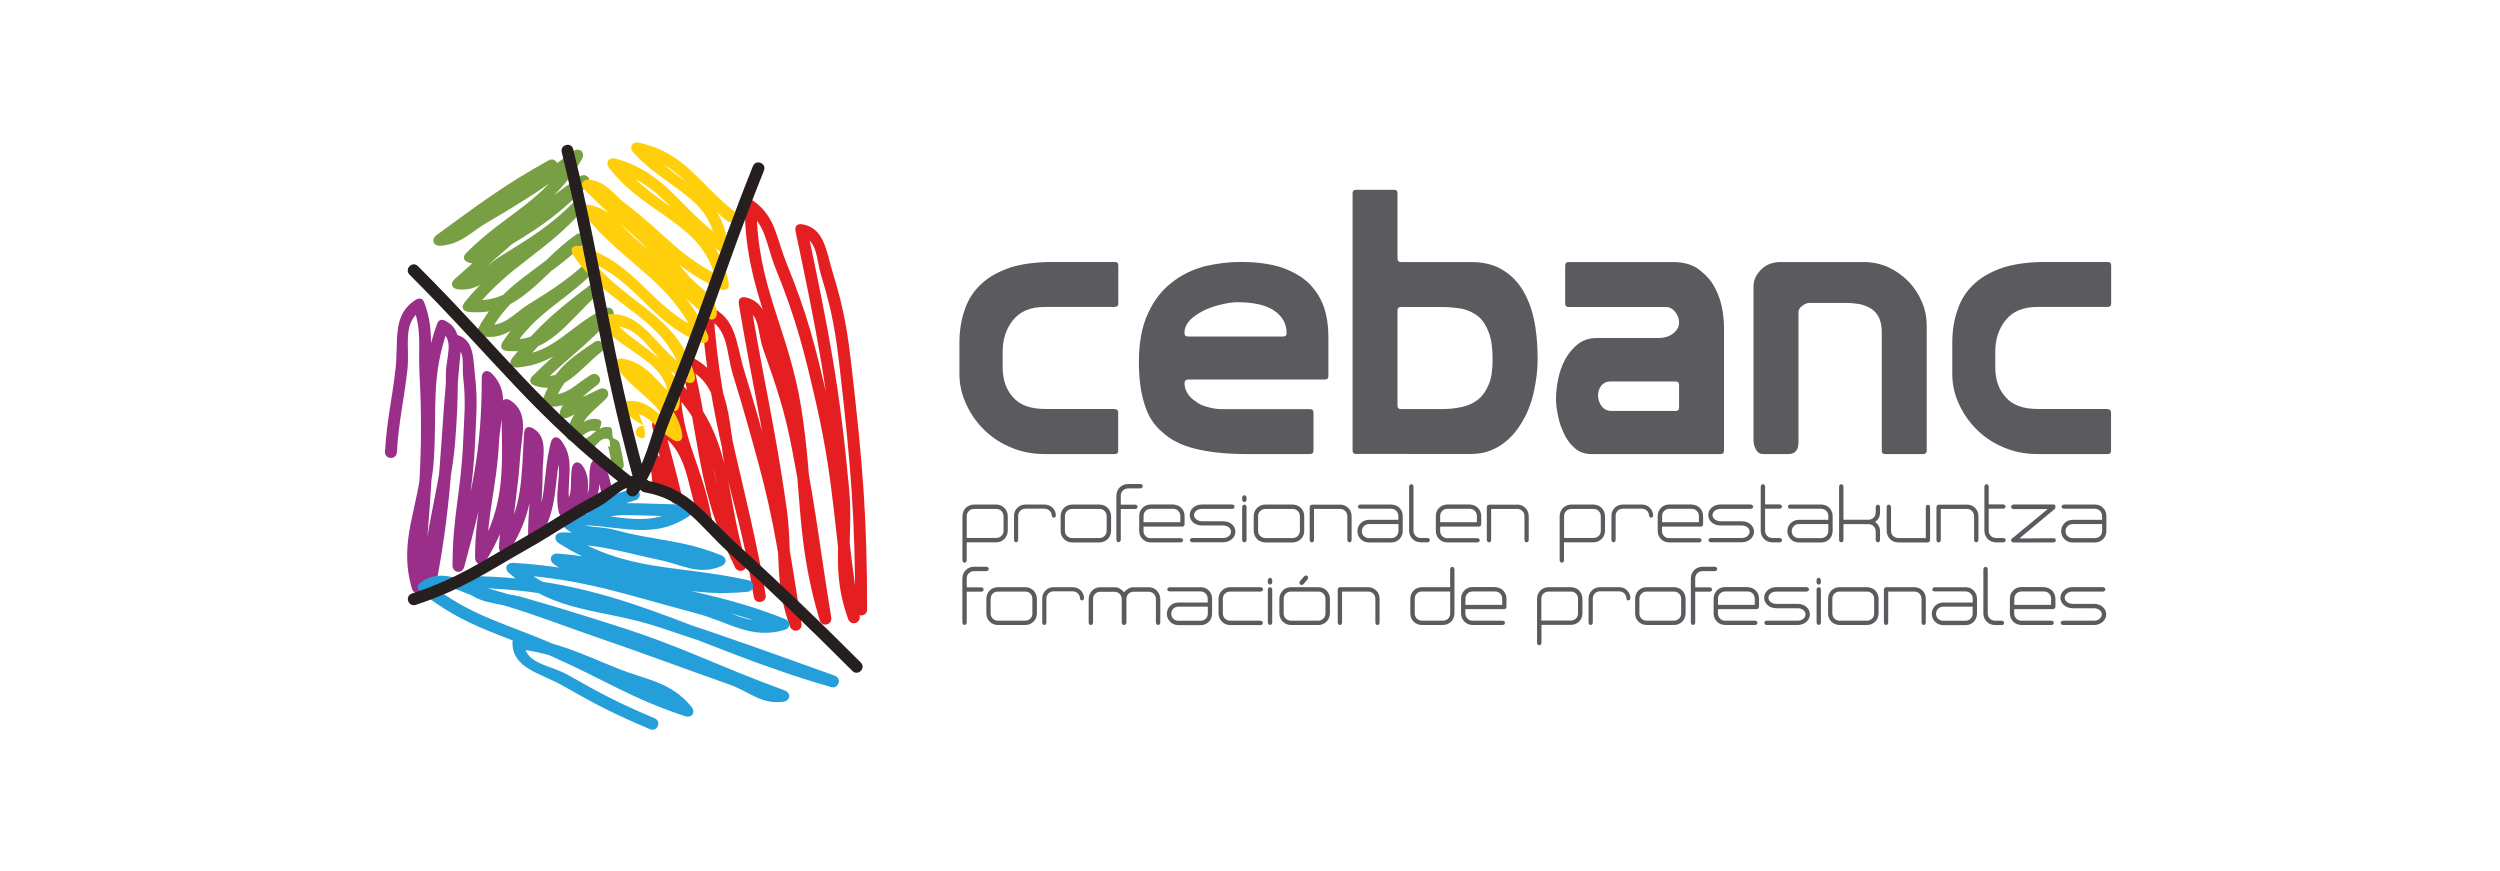 <?xml version="1.0" encoding="UTF-8" standalone="no"?>
<svg
   xmlns:dc="http://purl.org/dc/elements/1.1/"
   xmlns:cc="http://creativecommons.org/ns#"
   xmlns:rdf="http://www.w3.org/1999/02/22-rdf-syntax-ns#"
   xmlns:svg="http://www.w3.org/2000/svg"
   xmlns="http://www.w3.org/2000/svg"
   xmlns:sodipodi="http://sodipodi.sourceforge.net/DTD/sodipodi-0.dtd"
   xmlns:inkscape="http://www.inkscape.org/namespaces/inkscape"
   version="1.1"
   id="Capa_1"
   x="0px"
   y="0px"
   viewBox="0 0 415.67 144.77"
   style="enable-background:new 0 0 415.67 144.77;"
   xml:space="preserve"
   sodipodi:docname="CEBANC.svg"
   inkscape:version="1.0.2 (e86c8708, 2021-01-15)"><defs
   id="defs88"><filter
     style="color-interpolation-filters:sRGB;"
     inkscape:label="Greyscale"
     id="filter122"><feColorMatrix
       values="0.821 0.274 0.091 -0.152 0 0.821 0.274 0.091 -0.152 0 0.821 0.274 0.091 -0.152 0 0 0 0 1 0 "
       id="feColorMatrix120" /></filter></defs><sodipodi:namedview
   pagecolor="#ffffff"
   bordercolor="#666666"
   borderopacity="1"
   objecttolerance="10"
   gridtolerance="10"
   guidetolerance="10"
   inkscape:pageopacity="0"
   inkscape:pageshadow="2"
   inkscape:window-width="1280"
   inkscape:window-height="648"
   id="namedview86"
   showgrid="false"
   inkscape:zoom="2.6367069"
   inkscape:cx="207.83501"
   inkscape:cy="72.385002"
   inkscape:window-x="0"
   inkscape:window-y="25"
   inkscape:window-maximized="0"
   inkscape:current-layer="Capa_1" />
<style
   type="text/css"
   id="style55">
	.st0{fill:#E51F21;}
	.st1{fill:#799F44;}
	.st2{fill:#992F88;}
	.st3{fill:#249FDA;}
	.st4{fill:#FFCF0C;}
	.st5{fill:#261F20;}
	.st6{fill:#5B5A5F;}
</style>
<g
   id="g83"
   style="filter:url(#filter122)">
	<path
   class="st0"
   d="M108.45,80.24c-0.07-1.75-0.5-2.67-0.24-4.41c0.31-1.85,2.85,1.58,3.62,3.2c0.57,1.2,1.01,2.03,1.51,3.29   c0.5,1.22-1.6,1.87-1.89,0.59c-1.05-4.66-1.93-7.26-2.98-11.92c-0.24-1.07,0.48-1.61,1.45-1.09c6.18,3.35,5.75,9.45,8.39,16.15   c0.48,1.22-1.69,1.82-1.91,0.53c-1.5-9-5.22-13.51-5.22-22.5c0-1.13,0.9-1.5,1.69-0.7c9.01,9,7.52,17.98,11.17,30.2   c0.38,1.26-1.24,1.9-1.83,0.72c-6.31-12.61-5.71-20.6-9.01-33.96c-0.26-1.04,0.38-1.58,1.36-1.15c7.62,3.36,6.19,11.52,8.25,19.53   c2,7.79,3.18,12.15,4.49,20.19c0.21,1.31-1.75,1.63-1.97,0.33c-3.1-18.72-7.39-28.55-8.69-47.26c-0.07-0.95,0.47-1.34,1.35-0.99   c4.53,1.8,4.4,6.28,5.8,10.81c1.74,5.66,2.67,8.95,4.23,14.68c2.8,10.4,3.49,16.38,5.24,27.16c0.21,1.29-1.46,1.73-1.92,0.5   c-2.63-7.15-1.47-11.91-2.53-19.56c-1.92-13.46-3.72-20.53-5.96-33.99c-0.14-0.9,0.32-1.34,1.21-1.13   c3.51,0.83,3.51,4.53,4.68,7.84c2.37,6.69,3.69,10.57,5,17.52c2.05,10.81,2.67,16.84,4.47,27.83c0.21,1.29-1.56,1.7-1.93,0.45   c-3.98-13.34-2.87-21.37-4.99-34.89c-2.12-13.34-7.46-20.39-7.46-33.92c0-1.06,0.73-1.43,1.58-0.8c3.52,2.61,3.67,6.01,5.3,10.11   c3.57,8.74,4.88,13.99,6.99,23.24c3.11,13.68,2.93,21.57,5.23,35.56c0.21,1.29-1.46,1.73-1.92,0.5c-2.88-7.97-1.03-13-1.79-21.34   c-1.55-17.02-3.41-26.37-6.94-43.08c-0.18-0.89,0.25-1.34,1.15-1.18c3.61,0.63,3.95,4.41,4.99,7.89c1.95,6.34,2.51,9.97,3.26,16.56   c1.75,15.43,2.49,24.14,2.49,39.58c0,1.33-1.98,1.33-1.98,0c0-15.35-0.74-24.01-2.48-39.35c-0.73-6.45-1.29-10.01-3.19-16.22   c-0.82-2.73-0.6-6.02-3.44-6.51c-0.9-0.16,0.95-2.08,1.14-1.18c3.54,16.8,5.41,26.2,6.97,43.31c0.73,8.16-1.14,13.06,1.68,20.85   c0.45,1.24-1.7,1.79-1.92,0.5c-2.29-13.94-2.1-21.81-5.2-35.44c-2.09-9.12-3.39-14.31-6.9-22.93c-1.47-3.72-1.45-6.9-4.63-9.26   c-0.86-0.64,1.58-1.86,1.58-0.8c0,13.41,5.34,20.38,7.44,33.61c2.1,13.42,0.98,21.39,4.94,34.63c0.38,1.26-1.72,1.75-1.93,0.44   c-1.8-10.97-2.42-16.99-4.46-27.78c-1.29-6.83-2.59-10.64-4.92-17.22c-0.94-2.66-0.45-5.91-3.26-6.57   c-0.89-0.21,1.06-2.03,1.2-1.13c2.24,13.48,4.04,20.56,5.96,34.04c1.05,7.49-0.14,12.16,2.43,19.16c0.46,1.23-1.7,1.8-1.91,0.5   c-1.73-10.7-2.4-16.64-5.19-26.96c-1.56-5.71-2.48-8.98-4.21-14.62c-1.21-3.91-0.71-7.99-4.63-9.55c-0.88-0.34,1.29-1.93,1.36-0.99   c1.29,18.64,5.57,28.44,8.68,47.07c0.22,1.31-1.75,1.63-1.97,0.33c-1.29-7.97-2.47-12.3-4.45-20.02c-1.9-7.38-0.1-15.11-7.13-18.21   c-0.98-0.43,1.1-2.19,1.36-1.14c3.27,13.2,2.63,21.1,8.86,33.56c0.59,1.18-1.46,1.98-1.84,0.72c-3.55-11.85-1.93-20.63-10.68-29.37   c-0.8-0.79,1.7-1.82,1.7-0.7c0,8.88,3.72,13.3,5.19,22.18c0.22,1.29-1.42,1.75-1.9,0.53c-2.45-6.21-1.76-12.02-7.49-15.13   c-0.97-0.52,1.19-2.16,1.44-1.09c1.06,4.66,1.93,7.26,2.99,11.92c0.29,1.28-1.4,1.81-1.89,0.58c-0.49-1.21-0.92-2.01-1.47-3.16   c-0.6-1.26,0.39-5.19,0.14-3.75c-0.24,1.6,0.2,2.42,0.26,4.03C110.48,81.48,108.5,81.56,108.45,80.24"
   id="path57" />
	<path
   class="st1"
   d="M92.19,28.36c-7.51,4.17-11.45,7.25-18.41,12.28c-1,0.71-1.89-1.7-0.66-1.8c3.19-0.26,4.52-2.26,7.3-3.83   c6.02-3.51,9.36-5.75,14.89-9.85c1.02-0.76,2.08,0.19,1.45,1.29C91.91,34.8,85.76,36.61,78.97,43.4c-0.7,0.69-1.38-1.93-0.43-1.66   c2.26,0.64,3.38-1.59,5.4-2.77c5.25-3.15,8.02-5.21,12.37-9.54c0.92-0.93,2.35,0.76,1.26,1.51c-8.67,6.03-12.83,9.98-20.62,16.9   c-0.83,0.73-1.66-1.85-0.56-1.73c2.9,0.3,4.2-1.86,6.64-3.38c5.1-3.2,8.26-4.99,12.61-9.34c0.93-0.93,2.31,0.36,1.45,1.35   c-6.44,7.37-12.11,9.13-18.27,16.73c-0.65,0.79-1.69-1.72-0.67-1.61c8.06,0.8,10.95-6.21,17.63-10.85c1.08-0.75,2.19,0.6,1.26,1.52   C91.06,46.52,85.36,48,81.34,55.4c-0.41,0.76-1.55-1.6-0.7-1.45c3.2,0.56,4.77-1.87,7.47-3.5c3.79-2.34,5.96-3.75,9.33-6.73   c0.98-0.87,2.29,0.51,1.35,1.45c-5.23,5.24-9.39,6.53-13.53,12.74c-0.55,0.82-1.72-1.62-0.74-1.54c6.42,0.58,8.95-4.8,13.79-9.12   c0.99-0.88,2.32,0.74,1.25,1.54c-5.43,4.08-8.42,6.57-12.83,11.95c-0.71,0.87-1.97-1.52-0.85-1.61c6.46-0.55,8.59-4.82,14.63-7.83   c1.14-0.57,2.03,0.6,1.19,1.55c-4.2,4.7-7.25,6.58-11.72,11.05c-0.68,0.69-1.3-1.93-0.4-1.64c4.02,1.32,5.9-2.7,9.2-5.35   c1.03-0.82,2.27,0.87,1.17,1.6c-3.76,2.51-6.25,4.2-7.77,8.43c-0.29,0.8-1.71-1.38-0.87-1.33c2.97,0.21,4.35-1.73,6.92-3.27   c1.13-0.68,2.16,0.85,1.1,1.64c-2.04,1.54-3.29,2.55-4.31,4.89c-0.46,1.07-2.39-0.78-1.34-1.29l5.94-2.87   c1.16-0.55,2.04,0.68,1.14,1.6c-2.1,2.09-4.01,3.13-4.57,6.09c-0.19,0.98-2.25-0.78-1.31-1.12c1.72-0.61,2.62-1.89,4.46-1.59   c1.73,0.27-0.58,2.62-0.71,4.35c-0.08,1.02-2.35-0.46-1.46-0.94c1.53-0.83,2.4-2.4,4.19-2.08c0.82,0.16,0.07,1.82,0.89,1.98   c0.36,0.08,0.67,0.36,0.77,0.72c0.34,1.3,0.45,2.03,0.68,3.39c0.22,1.3-1.74,1.63-1.96,0.34c-0.21-1.29-0.32-1.99-0.64-3.22   c-0.09-0.36,1.13,0.79,0.76,0.71c-0.82-0.16-0.04-1.81-0.87-1.98c-1.31-0.23-1.75,1.28-2.87,1.88c-0.9,0.49-1.54,0.06-1.46-0.95   c0.1-1.28,3.66-2.04,2.37-2.24c-1.46-0.25-2.1,1.01-3.47,1.5c-0.94,0.33-1.5-0.13-1.31-1.12c0.66-3.42,2.71-4.71,5.13-7.13   c0.9-0.91,2.29,1.03,1.13,1.6l-5.95,2.87c-1.04,0.5-1.8-0.23-1.34-1.29c1.18-2.71,2.58-3.91,4.94-5.69   c1.05-0.79,2.24,0.97,1.1,1.65c-2.95,1.77-4.65,3.79-8.07,3.56c-0.84-0.06-1.15-0.54-0.87-1.32c1.68-4.7,4.37-6.64,8.53-9.42   c1.1-0.72,2.21,0.78,1.18,1.6c-3.86,3.09-6.37,7.22-11.06,5.68c-0.92-0.31-1.08-0.97-0.4-1.65c4.45-4.46,7.47-6.32,11.64-10.99   c0.85-0.95,2.32,0.98,1.18,1.56c-6.3,3.15-8.59,7.47-15.34,8.04c-1.12,0.08-1.56-0.75-0.85-1.62c4.52-5.53,7.59-8.1,13.17-12.28   c1.06-0.79,2.24,0.66,1.25,1.53c-5.29,4.72-8.27,10.25-15.29,9.62c-0.98-0.09-1.28-0.72-0.73-1.54c4.23-6.35,8.44-7.71,13.78-13.05   c0.93-0.92,2.35,0.57,1.36,1.45c-3.46,3.08-5.7,4.53-9.62,6.94c-3.14,1.9-5.1,4.42-8.84,3.77c-0.86-0.16-1.12-0.69-0.7-1.45   c4.13-7.59,9.9-9.19,16.04-15.32c0.93-0.93,2.34,0.76,1.26,1.51c-7.09,4.94-10.37,12.05-18.95,11.2c-1.03-0.11-1.32-0.82-0.67-1.61   c6.18-7.62,11.85-9.39,18.31-16.78c0.87-0.99,2.39,0.42,1.45,1.35c-4.46,4.47-7.7,6.32-12.95,9.62c-2.85,1.78-4.51,4.03-7.9,3.67   c-1.09-0.11-1.38-0.99-0.56-1.72c7.86-6.97,12.06-10.95,20.8-17.04c1.08-0.76,2.2,0.59,1.27,1.51c-4.47,4.48-7.33,6.6-12.75,9.85   c-2.51,1.46-4.14,3.76-6.94,2.97c-0.95-0.28-1.14-0.97-0.44-1.66c6.66-6.65,12.73-8.36,17.47-16.53c0.64-1.1,2.47,0.53,1.45,1.29   c-5.6,4.16-8.99,6.44-15.08,9.98c-3.06,1.74-4.61,3.82-8.13,4.1c-1.22,0.1-1.66-1.07-0.66-1.79c7.04-5.1,11.03-8.2,18.62-12.41   C92.38,25.98,93.35,27.72,92.19,28.36"
   id="path59" />
	<path
   class="st2"
   d="M64.01,75.1c0.33-5.47,1.16-8.46,1.77-13.93c0.48-4.56-0.59-8.88,3.33-11.31c0.67-0.42,1.18-0.26,1.45,0.49   c1.58,4.24,0.93,7.01,1.16,11.53c0.77,13.94-0.27,21.78-1.32,35.72c-0.1,1.28-1.6,1.43-1.94,0.19c-2.3-8.16,1.28-13.31,1.72-21.81   c0.5-8.64-0.48-13.83,2.48-22.09c0.25-0.7,0.71-0.88,1.38-0.56c3.21,1.61,2.09,5.3,2.09,8.83c0,4.44-0.12,6.88-0.45,11.32   c-0.82,9.56-3.3,14.72-3.3,24.27c0,1.31-2.22,1.09-1.97-0.19c3.19-16.11,2.64-24.91,4.4-41.01c0.08-0.8,0.54-1.09,1.29-0.84   c2.75,0.89,2.56,3.9,2.88,6.78c0.5,4.36,0.17,6.82,0,11.18c-0.33,7.97-1.76,12.36-1.76,20.34c0,1.29-2.29,0.99-1.95-0.27   C78.5,81.83,80.1,75,80.1,62.82c0-1.13,0.89-1.5,1.69-0.7c3.19,3.19,1.4,7.06,1.17,11.55c-0.39,7.41-1.98,11.59-1.98,19.01   c0,1.23-2.48,0.52-1.83-0.52c5.23-8.41,4.25-14.95,4.25-24.71c0-1.04,0.71-1.41,1.56-0.81c3.06,2.14,1.77,5.58,1.53,9.26   c-0.39,5.89-1.16,9.2-1.55,15.09c-0.09,1.24-2.5,0.45-1.83-0.6c3.92-6.17,3.55-11.02,4.03-18.37c0.06-0.95,0.65-1.26,1.47-0.81   c2.57,1.45,1.61,4.52,1.61,7.48c0,4.08-0.44,6.39-0.44,10.47c0,1.22-2.48,0.5-1.83-0.52c3.24-5.2,2.11-8.99,3.62-15.03   c0.26-1.05,1.12-1.22,1.76-0.35c2.62,3.54,0.53,6.94,1.5,11.39c0.18,0.84-2.19-0.24-1.45-0.66c2.14-1.17,1.31-3.63,1.7-6.11   c0.19-1.14,1.18-1.35,1.81-0.4c1.43,2.14,0.65,4.03,0.82,6.65c0.06,0.82-2.08-0.61-1.3-0.87c2.32-0.76,1.2-3.59,1.78-5.91   c0.23-0.94,0.91-1.15,1.62-0.5c1.83,1.65,1.51,3.74,2.46,6.09c0.49,1.24-1.35,1.97-1.84,0.74c-0.82-2.04-0.37-3.93-1.95-5.36   c-0.72-0.65,1.86-1.44,1.62-0.5c-0.74,2.98-0.09,6.32-3.07,7.31c-0.78,0.26-1.24-0.05-1.3-0.87c-0.15-2.23,0.72-3.86-0.5-5.69   c-0.64-0.95,1.98-1.52,1.81-0.39c-0.5,3.14-0.01,6.08-2.71,7.55c-0.74,0.41-1.26,0.18-1.44-0.66c-0.91-4.14,1.29-7.35-1.15-10.64   c-0.65-0.87,2.02-1.39,1.76-0.35c-1.57,6.29-0.49,10.21-3.87,15.6c-0.65,1.04-1.83,0.7-1.83-0.52c0-4.08,0.44-6.39,0.44-10.47   c0-2.24,1.35-4.66-0.6-5.75c-0.82-0.46,1.54-1.74,1.48-0.8c-0.5,7.74-0.22,12.81-4.34,19.31c-0.66,1.05-1.91,0.64-1.82-0.6   c0.38-5.9,1.15-9.2,1.54-15.1c0.19-2.94,1.77-5.78-0.68-7.5c-0.85-0.6,1.56-1.85,1.56-0.81c0,10.18,0.9,16.97-4.56,25.75   c-0.64,1.04-1.83,0.71-1.83-0.52c0-7.46,1.6-11.66,1.98-19.11c0.21-3.89,2.18-7.28-0.59-10.05c-0.8-0.8,1.69-1.83,1.69-0.71   c0,12.39-1.61,19.33-4.88,31.45c-0.35,1.25-1.95,1.03-1.95-0.26c0-8.01,1.43-12.42,1.76-20.43c0.17-4.24,0.5-6.62,0.01-10.87   c-0.23-2.09,0.47-4.46-1.53-5.12c-0.75-0.23,1.39-1.63,1.3-0.83c-1.76,16.17-1.22,25.01-4.42,41.18c-0.26,1.29-1.97,1.12-1.97-0.19   c0-9.62,2.48-14.81,3.31-24.43c0.33-4.38,0.44-6.78,0.44-11.16c0-2.77,1.53-5.79-1-7.05c-0.66-0.33,1.63-1.24,1.38-0.56   c-2.88,8.05-1.87,13.11-2.36,21.55c-0.44,8.25-4.03,13.24-1.8,21.16c0.34,1.24-2.04,1.47-1.95,0.19   c1.05-13.83,2.09-21.63,1.33-35.46c-0.22-4.29,0.45-6.93-1.04-10.95c-0.28-0.74,2.13,0.08,1.45,0.5c-3.35,2.09-1.99,5.93-2.4,9.84   c-0.6,5.44-1.43,8.41-1.76,13.84C65.91,76.53,63.93,76.42,64.01,75.1"
   id="path61" />
	<path
   class="st3"
   d="M105.67,83.16c-2.83,0.83-4.5,1.56-7.32,2.22c-1.05,0.25-0.48-2.4,0.38-1.75c1.51,1.18,2.99,0.02,4.9,0.02   c4.13,0,6.44,0.22,10.58,0.22c1.2,0,1.56,1.12,0.56,1.81c-6.72,4.68-12.58,1.09-20.65,1.71c-1.03,0.09,0.07-2.41,0.71-1.6   c1.79,2.29,4.45,1.53,7.3,2.29c6.93,1.89,11.03,1.56,17.74,4.22c1.04,0.42,1.05,1.4,0.02,1.84c-3.73,1.57-6.37-0.23-10.29-1.05   c-6.2-1.3-9.73-2.61-16.1-2.61c-1.22,0-0.5-2.49,0.53-1.83c10.3,6.54,18.11,5.14,30.31,7.8c1.26,0.28,1.17,1.83-0.12,1.95   c-12.4,1.23-19.17-3.45-31.57-4.4c-1.22-0.08-0.35-2.51,0.65-1.79c2.77,1.97,5.25,1.44,8.45,2.51c11.04,3.64,17.88,3.87,28.7,8.17   c1.1,0.44,1.04,1.56-0.09,1.87c-5.65,1.6-9.15-1.38-14.85-2.86c-11.72-3.07-18.18-5.6-30.23-6.36c-1.19-0.08-0.19-2.52,0.71-1.75   c7.77,6.63,14.79,5.48,24.35,8.63c11.19,3.69,17.26,5.9,28.45,9.92c1.24,0.45,0.66,2.25-0.61,1.89   c-23.64-6.75-36.25-16.48-60.77-16.48c-1.08,0,0.05-2.47,0.76-1.64c2.4,2.81,5.24,2.18,8.78,3.21c5.96,1.71,9.32,2.76,15.23,4.64   c11.25,3.52,16.99,6.73,28.24,10.81c1.18,0.43,1.02,1.76-0.22,1.92c-3.7,0.45-5.57-1.7-9.04-2.92c-8.43-2.97-13.16-4.79-21.6-7.7   c-7.41-2.54-11.47-4.29-19.1-6.37c-3.55-0.97-6.41-3.4-9.3-1.27c-0.67,0.5-0.62-2.09,0.03-1.57c7.41,5.89,13.1,6.74,21.82,10.67   c8.4,3.73,12.73,6.76,21.5,9.66c1.15,0.39-0.3,2.51-1.08,1.57c-3.24-3.93-6.99-3.97-11.73-5.88c-5.92-2.39-9.22-4.14-15.63-5   c-0.75-0.11,1.13-1.74,1.13-0.99c0,3.5,4.16,3.61,7.2,5.31c5.47,3.12,8.59,4.76,14.44,7.22c1.22,0.51,0.45,2.35-0.77,1.82   c-5.94-2.5-9.1-4.15-14.65-7.32c-3.67-2.05-8.21-2.81-8.21-7.04c0-0.75,0.38-1.08,1.13-0.98c6.59,0.9,10,2.67,16.1,5.14   c5.08,2.06,9.04,2.24,12.52,6.47c0.77,0.94,0.08,1.95-1.08,1.56c-8.85-2.93-13.22-5.96-21.69-9.74c-8.9-4-14.69-4.91-22.25-10.92   c-0.66-0.52-0.65-1.08,0.03-1.57c3.4-2.51,6.81-0.19,10.98,0.94c7.68,2.09,11.78,3.87,19.23,6.41c8.43,2.92,13.17,4.74,21.6,7.72   c3.14,1.1,4.79,3.23,8.15,2.82c1.24-0.16,0.96,2.34-0.22,1.92c-11.22-4.08-16.95-7.26-28.16-10.79c-5.89-1.87-9.25-2.92-15.19-4.62   c-3.95-1.16-7.05-0.69-9.73-3.83c-0.71-0.82-0.33-1.63,0.76-1.63c24.73,0,37.47,9.75,61.31,16.56c1.27,0.36,0.64,2.34-0.6,1.88   c-11.17-4.01-17.23-6.22-28.4-9.9c-9.84-3.25-17.02-2.19-25.02-9c-0.91-0.77-0.48-1.81,0.71-1.74c12.2,0.77,18.74,3.31,30.6,6.42   c5.32,1.38,8.54,4.36,13.8,2.87c1.14-0.33,1.01,2.31-0.09,1.88c-10.78-4.29-17.6-4.51-28.6-8.14c-3.4-1.14-6.01-0.67-8.96-2.77   c-1-0.71-0.57-1.89,0.65-1.8c12.27,0.93,18.96,5.62,31.23,4.41c1.29-0.13,1.14,2.23-0.11,1.95c-12.48-2.72-20.43-1.38-30.96-8.06   c-1.03-0.66-0.68-1.82,0.54-1.82c6.52,0,10.15,1.32,16.51,2.66c3.47,0.72,5.78,2.56,9.1,1.15c1.04-0.44,1.08,2.26,0.02,1.84   c-6.62-2.63-10.68-2.29-17.52-4.15c-3.31-0.88-6.28-0.34-8.35-2.99c-0.63-0.81-0.32-1.51,0.71-1.6c7.68-0.59,13.28,3.09,19.68-1.37   c0.98-0.69,1.77,1.81,0.56,1.81c-4.14,0-6.45-0.22-10.58-0.22c-2.39,0-4.22,1.04-6.12-0.43c-0.86-0.66-0.67-1.5,0.38-1.75   c2.79-0.66,4.43-1.37,7.22-2.19C106.37,80.89,106.93,82.79,105.67,83.16"
   id="path63" />
	<path
   class="st4"
   d="M107.07,70.92c1.59,0.61-2.6-1.34-3.42-2.77c-0.47-0.82-0.15-1.42,0.8-1.48c3.79-0.24,5.22,2.89,8.49,4.76   c0.95,0.55-1.25,2.13-1.46,1.05c-1.13-5.62-5.61-6.73-8.87-11.29c-0.67-0.93-0.12-1.79,1.01-1.55c4.36,0.92,5.56,4.04,9.01,6.8   c0.79,0.64-1.71,1.68-1.61,0.67c0.74-6.72-6.78-8.1-11.22-13.12c-0.66-0.76-0.42-1.46,0.57-1.63c6.67-1.2,8.7,6.16,14.64,9.36   c0.97,0.53-1.14,2.21-1.43,1.14c-2.84-10.41-12.33-11.49-18.28-20.43c-0.64-0.97-0.03-1.81,1.08-1.5   c9.57,2.6,11.7,10.43,20.72,14.15c1.06,0.43-0.81,2.35-1.28,1.32c-4.48-9.94-11.77-12.2-18.7-20.71c-0.74-0.92-0.18-1.84,0.97-1.6   c3.88,0.81,4.98,3.51,7.92,5.93c5.09,4.2,7.84,6.8,12.82,11.27c0.85,0.77-1.55,1.97-1.66,0.83c-0.25-2.65-2.72-3.16-4.4-5.2   c-5.48-6.58-9.54-9.31-15.58-15.36c-0.83-0.82-0.35-1.82,0.83-1.68c2.88,0.35,3.9,2.45,6.2,4.15c6.32,4.74,9.04,9.02,16.34,12.23   c0.94,0.41-1.2,2.09-1.38,1.08c-1.84-10.29-11.48-11.15-17.88-19.39c-0.73-0.94-0.1-1.88,1.05-1.57c8.6,2.35,10.83,8.5,18.15,13.59   c0.88,0.61-1.49,1.95-1.55,0.88c-0.54-8.04-8.34-9.51-13.64-15.5c-0.8-0.89-0.21-1.88,0.96-1.62c7.6,1.68,9.74,6.58,15.83,11.43   c1.03,0.82-0.2,2.37-1.23,1.55c-5.82-4.62-7.76-9.43-15.03-11.05c-1.17-0.26,0.17-2.52,0.97-1.62c5.61,6.35,13.56,8.17,14.12,16.68   c0.08,1.07-0.67,1.5-1.56,0.88c-7.11-4.95-9.18-11.02-17.54-13.31c-1.14-0.31,0.32-2.5,1.04-1.56c6.61,8.52,16.37,9.63,18.27,20.27   c0.18,1.02-0.44,1.5-1.38,1.08c-7.46-3.29-10.26-7.61-16.72-12.46c-1.99-1.48-2.75-3.47-5.25-3.77c-1.18-0.14-0.02-2.52,0.82-1.68   c6.09,6.08,10.18,8.85,15.71,15.49c1.96,2.37,4.56,3.19,4.86,6.26c0.11,1.14-0.81,1.61-1.66,0.83c-4.94-4.46-7.69-7.04-12.75-11.2   c-2.67-2.2-3.55-4.79-7.06-5.53c-1.15-0.23,0.23-2.51,0.97-1.6c7.05,8.68,14.42,11.05,18.97,21.16c0.47,1.03-0.23,1.76-1.28,1.33   c-8.94-3.67-11-11.49-20.49-14.06c-1.12-0.31,0.45-2.47,1.09-1.51c6.07,9.14,15.64,10.37,18.53,21.01   c0.29,1.08-0.45,1.66-1.43,1.13c-5.52-2.98-7.13-10.27-13.34-9.15c-0.99,0.18-0.1-2.39,0.56-1.63c4.83,5.45,12.51,7.35,11.7,14.64   c-0.11,1.02-0.81,1.3-1.6,0.66c-3.17-2.53-4.16-5.57-8.18-6.41c-1.13-0.24,0.34-2.49,1.01-1.55c3.45,4.81,8.02,6.12,9.2,12.06   c0.22,1.08-0.51,1.6-1.46,1.05c-2.9-1.66-4.01-4.7-7.38-4.49c-0.95,0.05,0.33-2.31,0.8-1.48c1.06,1.85,3.03,6.39,0.98,5.6   C105.12,72.29,105.84,70.44,107.07,70.92"
   id="path65" />
	<path
   class="st5"
   d="M105.3,79.61c-5.78-21.11-6.67-32.63-11.9-54.3c-0.31-1.29,1.62-1.76,1.92-0.47   c5.24,21.64,6.11,33.15,11.9,54.24C107.57,80.36,105.66,80.89,105.3,79.61"
   id="path67" />
	<path
   class="st5"
   d="M104.38,80.95c3.19-4.16,3.38-7.52,5.37-12.34c6.56-15.75,8.93-24.73,15.43-40.97   c0.49-1.23,2.34-0.5,1.84,0.73c-6.51,16.26-8.87,25.24-15.43,41c-2.08,4.99-2.33,8.47-5.64,12.78   C105.14,83.2,103.57,82,104.38,80.95"
   id="path69" />
	<path
   class="st5"
   d="M107.55,79.91c7.04,1.24,9.59,5.61,14.82,10.38c8.28,7.62,12.74,11.86,20.75,19.86   c0.93,0.93-0.47,2.34-1.4,1.4c-7.98-7.97-12.43-12.21-20.68-19.8c-4.91-4.48-7.21-8.72-13.83-9.89   C105.9,81.64,106.25,79.69,107.55,79.91"
   id="path71" />
	<path
   class="st5"
   d="M106.55,81.46c-2.29-1.76-4.38,1.41-6.86,2.73c-4.73,2.52-7.21,4.4-11.88,7.04c-7.06,4-10.79,6.72-18.69,9.34   c-1.25,0.4-1.88-1.47-0.62-1.89c7.75-2.56,11.41-5.25,18.33-9.17c4.69-2.66,7.18-4.53,11.92-7.07c3.14-1.66,6.1-4.77,9-2.55   C108.81,80.69,107.61,82.26,106.55,81.46"
   id="path73" />
	<path
   class="st5"
   d="M104.56,81.45C88.65,69.09,82.51,60.08,68.1,45.67c-0.93-0.94,0.47-2.35,1.4-1.41   c14.34,14.35,20.44,23.32,36.27,35.63C106.81,80.69,105.6,82.27,104.56,81.45"
   id="path75" />
	<path
   class="st6"
   d="M185.31,68.03c0.43,0,0.61,0.19,0.61,0.61v6.25c0,0.43-0.18,0.61-0.61,0.61h-11.52c-2.27,0-4.23-0.43-6-1.23   c-1.78-0.79-3.25-1.83-4.47-3.12c-1.23-1.29-2.15-2.7-2.82-4.29c-0.67-1.54-0.98-3.13-0.98-4.67v-5.14c0-2.08,0.3-3.98,0.92-5.64   c0.55-1.65,1.47-3.06,2.76-4.23c1.23-1.16,2.82-2.02,4.78-2.7c1.96-0.61,4.29-0.92,6.98-0.92h10.37c0.43,0,0.61,0.18,0.61,0.61   v6.25c0,0.43-0.18,0.61-0.61,0.61h-11.58c-2.4,0-4.11,0.73-5.27,2.14c-1.16,1.4-1.77,3.18-1.77,5.27v2.63   c0,2.03,0.55,3.68,1.71,4.96c1.1,1.29,2.88,1.97,5.33,1.97H185.31z M196.95,63.74c0,0.61,0.19,1.16,0.5,1.66   c0.3,0.54,0.79,0.97,1.35,1.34c0.54,0.43,1.16,0.73,1.95,0.92c0.8,0.24,1.6,0.37,2.45,0.37h14.58c0.43,0,0.61,0.19,0.61,0.61v6.25   c0,0.43-0.19,0.61-0.61,0.61h-10.35c-3.43,0-6.31-0.3-8.58-0.86c-2.33-0.56-4.16-1.47-5.57-2.76c-1.47-1.23-2.45-2.82-3-4.72   c-0.61-1.9-0.92-4.23-0.92-6.93c0-3.24,0.5-6,1.53-8.15c0.98-2.15,2.27-3.81,3.93-5.09c1.6-1.29,3.43-2.15,5.45-2.71   c2.03-0.48,4.04-0.73,6.07-0.73c2.51,0,4.72,0.3,6.56,0.86c1.84,0.61,3.37,1.47,4.53,2.51c1.17,1.11,2.08,2.46,2.64,3.99   c0.55,1.53,0.8,3.31,0.8,5.21v6.37c0,0.43-0.19,0.61-0.61,0.61h-22.68C197.13,63.13,196.95,63.31,196.95,63.74 M213.31,55.95   c0.43,0,0.61-0.18,0.61-0.61c0-1.54-0.74-2.82-2.14-3.74c-1.41-0.92-3.44-1.35-6.01-1.35c-0.79,0-1.72,0.13-2.7,0.38   c-1.04,0.24-1.96,0.55-2.87,0.97c-0.93,0.5-1.72,0.98-2.33,1.6c-0.61,0.67-0.93,1.35-0.93,2.14c0,0.43,0.19,0.61,0.61,0.61H213.31z    M232.98,43.57h11.58c1.97,0,3.62,0.37,5.03,1.16c1.41,0.8,2.51,1.84,3.43,3.25c0.92,1.47,1.6,3.12,2.03,5.14   c0.43,2.03,0.61,4.23,0.61,6.62c0,1.83-0.24,3.67-0.67,5.57c-0.43,1.9-1.11,3.56-2.03,5.03c-0.92,1.53-2.02,2.76-3.43,3.68   c-1.47,0.97-3.07,1.46-4.97,1.46H225.5c-0.43,0-0.61-0.18-0.61-0.61V32.17c0-0.43,0.19-0.61,0.61-0.61h6.25   c0.44,0,0.61,0.18,0.61,0.61v10.79C232.36,43.4,232.55,43.57,232.98,43.57 M232.36,67.41c0,0.43,0.19,0.61,0.61,0.61h6.68   c1.29,0,2.45-0.13,3.5-0.37c1.04-0.24,1.96-0.67,2.69-1.29c0.74-0.61,1.29-1.47,1.72-2.51c0.44-1.04,0.61-2.45,0.61-4.1   c0-1.78-0.18-3.24-0.61-4.41c-0.43-1.17-0.98-2.03-1.72-2.7c-0.79-0.61-1.65-1.04-2.69-1.29c-1.1-0.18-2.21-0.3-3.5-0.3h-6.68   c-0.43,0-0.61,0.18-0.61,0.6V67.41z M260.86,43.57h17.28c1.53,0,2.87,0.3,3.98,0.98c1.04,0.73,1.96,1.59,2.63,2.63   c0.67,1.04,1.16,2.27,1.47,3.56c0.3,1.29,0.43,2.63,0.43,3.93v20.22c0,0.43-0.19,0.61-0.61,0.61h-21.39c-1.23,0-2.21-0.37-3-1.16   c-0.8-0.73-1.35-1.59-1.78-2.64c-0.49-1.04-0.73-2.02-0.92-3.07c-0.19-1.03-0.24-1.77-0.24-2.32c0-0.98,0.12-2.08,0.36-3.25   c0.24-1.17,0.61-2.27,1.17-3.31c0.56-0.98,1.23-1.83,2.08-2.51c0.86-0.67,1.9-1.04,3.13-1.04h10.23c1.04,0,1.9-0.25,2.57-0.8   c0.61-0.49,0.93-1.1,0.93-1.77c0-0.55-0.19-1.17-0.61-1.72c-0.43-0.55-0.93-0.86-1.6-0.86h-16.12c-0.43,0-0.61-0.18-0.61-0.61   v-6.25C260.25,43.76,260.43,43.57,260.86,43.57 M278.57,68.33c0.42,0,0.61-0.18,0.61-0.61v-3.68c0-0.43-0.19-0.61-0.61-0.61h-10.91   c-0.55,0-1.04,0.24-1.41,0.67c-0.36,0.5-0.55,1.05-0.55,1.6c0,0.67,0.19,1.29,0.61,1.84c0.43,0.55,0.97,0.79,1.72,0.79H278.57z    M299.03,73.54c0,1.29-0.56,1.96-1.72,1.96h-4.1c-0.56,0-0.98-0.23-1.23-0.73c-0.31-0.5-0.43-1.04-0.43-1.72V47.62   c0-1.05,0.43-1.97,1.29-2.82c0.8-0.8,1.9-1.23,3.19-1.23h13.85c1.47,0,2.82,0.3,4.1,0.86c1.29,0.61,2.39,1.41,3.37,2.4   c0.92,0.97,1.66,2.08,2.2,3.37c0.55,1.29,0.8,2.57,0.8,3.92v20.77c0,0.43-0.24,0.61-0.67,0.61h-6.19c-0.43,0-0.61-0.18-0.61-0.61   V55.4c0-1.04-0.13-1.84-0.43-2.51c-0.31-0.67-0.74-1.17-1.29-1.53c-0.55-0.37-1.22-0.61-1.96-0.8c-0.73-0.12-1.53-0.19-2.39-0.19   h-5.94c-0.43,0-0.86,0.19-1.23,0.5c-0.43,0.3-0.61,0.66-0.61,1.04V73.54z M350.39,68.03c0.43,0,0.61,0.19,0.61,0.61v6.25   c0,0.43-0.19,0.61-0.61,0.61h-11.52c-2.26,0-4.23-0.43-6-1.23c-1.78-0.79-3.25-1.83-4.47-3.12c-1.23-1.29-2.15-2.7-2.83-4.29   c-0.67-1.54-0.97-3.13-0.97-4.67v-5.14c0-2.08,0.3-3.98,0.92-5.64c0.55-1.65,1.47-3.06,2.76-4.23c1.23-1.16,2.82-2.02,4.78-2.7   c1.97-0.61,4.29-0.92,6.99-0.92h10.36c0.43,0,0.61,0.18,0.61,0.61v6.25c0,0.43-0.19,0.61-0.61,0.61H338.8   c-2.39,0-4.11,0.73-5.27,2.14c-1.17,1.4-1.78,3.18-1.78,5.27v2.63c0,2.03,0.56,3.68,1.72,4.96c1.1,1.29,2.87,1.97,5.33,1.97H350.39   z"
   id="path77" />
	<path
   class="st6"
   d="M160.63,93.46l-0.25,0.12l-0.25-0.12l-0.11-0.25V85.8c0.02-0.54,0.2-0.99,0.55-1.35   c0.37-0.35,0.82-0.54,1.36-0.56h3.72c0.55,0.02,0.99,0.2,1.35,0.56c0.35,0.36,0.55,0.82,0.56,1.35v2.46   c-0.02,0.54-0.21,0.99-0.56,1.35c-0.36,0.35-0.81,0.56-1.35,0.56h-2.98h-1.45h-0.46h-0.03v0.85v2.19L160.63,93.46 M166.85,85.8   c-0.02-0.34-0.13-0.61-0.35-0.83c-0.22-0.24-0.5-0.34-0.85-0.35h-3.72c-0.34,0.02-0.62,0.12-0.84,0.35   c-0.23,0.22-0.34,0.5-0.35,0.83v1.66v1.4v0.58h0.03h0.46h1.45h2.98c0.34-0.01,0.63-0.12,0.85-0.35c0.23-0.22,0.34-0.5,0.35-0.83   V85.8z M173.71,83.89c0.53,0.02,0.97,0.19,1.31,0.54c0.35,0.35,0.53,0.79,0.54,1.31l-0.11,0.24l-0.24,0.11l-0.24-0.11l-0.1-0.24   c-0.01-0.33-0.12-0.61-0.34-0.81c-0.22-0.22-0.5-0.33-0.82-0.35h-3.26c-0.33,0.02-0.6,0.13-0.81,0.35   c-0.22,0.2-0.33,0.48-0.35,0.81v4.09l-0.11,0.24l-0.24,0.11l-0.23-0.11l-0.11-0.24v-4.09c0.01-0.52,0.19-0.96,0.55-1.31   c0.35-0.34,0.78-0.52,1.3-0.54H173.71z M182.83,83.89c0.55,0.02,0.99,0.2,1.35,0.56c0.35,0.36,0.55,0.82,0.56,1.35v2.47   c-0.02,0.56-0.21,1-0.56,1.36c-0.36,0.35-0.81,0.54-1.35,0.56h-4.58c-0.55-0.02-0.99-0.2-1.35-0.56c-0.35-0.36-0.55-0.81-0.55-1.36   V85.8c0.01-0.54,0.2-0.99,0.55-1.35c0.36-0.35,0.81-0.54,1.35-0.56H182.83z M177.06,88.27c0.01,0.35,0.12,0.62,0.35,0.84   c0.22,0.23,0.5,0.33,0.83,0.35h4.58c0.34-0.02,0.61-0.13,0.83-0.35c0.24-0.22,0.34-0.5,0.35-0.84V85.8   c-0.01-0.34-0.12-0.61-0.35-0.83c-0.22-0.24-0.5-0.34-0.83-0.35h-4.58c-0.34,0.02-0.61,0.12-0.83,0.35   c-0.23,0.22-0.34,0.5-0.35,0.83V88.27z M187.53,81.22c-0.33,0.01-0.61,0.12-0.83,0.34c-0.23,0.22-0.34,0.51-0.35,0.84v1.51h2.45   l0.25,0.11l0.11,0.25l-0.11,0.26l-0.25,0.1h-2.45v5.17l-0.12,0.26l-0.25,0.11l-0.25-0.11l-0.11-0.26v-7.41   c0.02-0.54,0.2-0.99,0.55-1.35c0.36-0.35,0.82-0.56,1.35-0.56h2.14l0.25,0.11l0.11,0.25l-0.11,0.26l-0.25,0.11H187.53z    M195.06,83.89c0.54,0.02,0.98,0.19,1.35,0.56c0.35,0.35,0.55,0.8,0.55,1.35v1.4l-0.1,0.25l-0.26,0.11h-3.38h-1.96h-0.91h-0.22   v0.21v0.53c0.01,0.34,0.13,0.62,0.34,0.84c0.22,0.23,0.5,0.34,0.84,0.34h5.05l0.25,0.11l0.11,0.23l-0.11,0.26l-0.25,0.11h-5.05   c-0.55-0.02-0.99-0.19-1.34-0.56c-0.36-0.35-0.55-0.8-0.56-1.34v-2.5c0.01-0.55,0.19-0.99,0.56-1.35c0.35-0.36,0.8-0.54,1.34-0.56   H195.06z M190.13,86.5v0.33h0.8h1.42h1.64h1.43h0.83v-0.29v-0.76c-0.02-0.34-0.13-0.61-0.35-0.84c-0.22-0.23-0.5-0.34-0.84-0.34   h-3.74c-0.34,0.01-0.62,0.12-0.84,0.34c-0.22,0.23-0.34,0.5-0.34,0.84V86.5z M204.93,83.89l0.25,0.11l0.11,0.25l-0.11,0.25   l-0.25,0.11h-5.13c-0.34,0.02-0.65,0.11-0.89,0.3c-0.25,0.2-0.38,0.44-0.39,0.73c0.01,0.29,0.14,0.53,0.39,0.72   c0.24,0.19,0.55,0.29,0.89,0.31h3.61c0.57,0.01,1.04,0.18,1.42,0.5c0.37,0.33,0.57,0.74,0.58,1.23c-0.01,0.5-0.21,0.91-0.58,1.24   c-0.38,0.33-0.85,0.51-1.42,0.52h-5.23l-0.24-0.11l-0.12-0.26l0.12-0.23l0.24-0.11h5.23c0.35-0.01,0.66-0.11,0.9-0.31   c0.24-0.21,0.36-0.45,0.37-0.74c-0.01-0.29-0.13-0.54-0.37-0.73c-0.24-0.19-0.55-0.28-0.9-0.3h-3.61c-0.56-0.02-1.04-0.18-1.41-0.5   c-0.38-0.34-0.57-0.74-0.58-1.24c0.01-0.5,0.2-0.92,0.58-1.23c0.37-0.35,0.85-0.5,1.41-0.52H204.93z M206.53,82.69l0.11-0.25   l0.26-0.11l0.25,0.11l0.11,0.25v0.43l-0.11,0.25l-0.25,0.12l-0.26-0.12l-0.11-0.25V82.69z M207.15,84l0.11,0.24v5.58l-0.11,0.26   l-0.25,0.11l-0.26-0.11l-0.11-0.26v-5.58l0.11-0.24l0.26-0.11L207.15,84 M214.95,83.89c0.54,0.02,0.99,0.2,1.35,0.56   c0.35,0.36,0.55,0.82,0.55,1.35v2.47c-0.01,0.56-0.2,1-0.55,1.36c-0.36,0.35-0.81,0.54-1.35,0.56h-4.58   c-0.55-0.02-0.99-0.2-1.36-0.56c-0.34-0.36-0.55-0.81-0.56-1.36V85.8c0.01-0.54,0.21-0.99,0.56-1.35c0.37-0.35,0.81-0.54,1.36-0.56   H214.95z M209.18,88.27c0.01,0.35,0.12,0.62,0.35,0.84c0.22,0.23,0.5,0.33,0.84,0.35h4.58c0.34-0.02,0.61-0.13,0.83-0.35   c0.23-0.22,0.34-0.5,0.35-0.84V85.8c-0.02-0.34-0.13-0.61-0.35-0.83c-0.22-0.24-0.5-0.34-0.83-0.35h-4.58   c-0.34,0.02-0.62,0.12-0.84,0.35c-0.23,0.22-0.34,0.5-0.35,0.83V88.27z M222.81,83.89c0.55,0.02,0.99,0.2,1.36,0.56   c0.36,0.36,0.55,0.82,0.56,1.35v4.02l-0.11,0.26l-0.26,0.11l-0.23-0.11l-0.11-0.26V85.8c-0.02-0.34-0.13-0.61-0.35-0.83   c-0.22-0.24-0.5-0.34-0.85-0.35h-2.8h-1.26h-0.31h0.03v0.82v1.98v2.41l-0.11,0.26l-0.25,0.11l-0.25-0.11l-0.11-0.26v-5.56   l0.11-0.25l0.25-0.11H222.81z M231.34,83.89c0.53,0.02,0.98,0.19,1.34,0.54c0.35,0.35,0.53,0.81,0.55,1.34v2.55   c-0.02,0.53-0.2,0.98-0.55,1.33c-0.35,0.35-0.79,0.53-1.33,0.55h-3.77c-0.53-0.02-0.98-0.19-1.33-0.56   c-0.36-0.35-0.54-0.79-0.55-1.32c0.01-0.54,0.18-0.98,0.55-1.34c0.35-0.35,0.8-0.54,1.34-0.55h2.61h1.49h0.66h0.15v-0.19v-0.47   c-0.02-0.34-0.13-0.62-0.35-0.83c-0.22-0.22-0.5-0.33-0.82-0.35h-5.21l-0.25-0.1l-0.11-0.25l0.11-0.24l0.25-0.11H231.34z    M226.76,89.13c0.22,0.22,0.5,0.33,0.82,0.34h3.77c0.33-0.01,0.61-0.12,0.83-0.34c0.21-0.22,0.32-0.5,0.34-0.82V87.5v-0.36h-0.15   h-0.66h-1.49h-2.61c-0.34,0.01-0.62,0.12-0.84,0.35c-0.22,0.22-0.33,0.5-0.34,0.82C226.43,88.64,226.54,88.92,226.76,89.13    M234.3,80.85l0.11-0.25l0.25-0.11l0.25,0.11l0.11,0.25v7.41c0.02,0.35,0.13,0.62,0.35,0.84c0.22,0.23,0.5,0.33,0.83,0.35h1.2   l0.25,0.1l0.11,0.25l-0.11,0.26l-0.25,0.11h-1.2c-0.55-0.02-0.99-0.2-1.35-0.56c-0.35-0.36-0.55-0.81-0.56-1.36V80.85z    M244.38,83.89c0.54,0.02,0.98,0.19,1.35,0.56c0.34,0.35,0.55,0.8,0.55,1.35v1.4l-0.11,0.25l-0.25,0.11h-3.38h-1.97h-0.9h-0.22   v0.21v0.53c0.01,0.34,0.12,0.62,0.35,0.84c0.22,0.23,0.5,0.34,0.83,0.34h5.06l0.25,0.11l0.11,0.23l-0.11,0.26l-0.25,0.11h-5.06   c-0.54-0.02-0.99-0.19-1.35-0.56c-0.36-0.35-0.54-0.8-0.55-1.34v-2.5c0.01-0.55,0.18-0.99,0.55-1.35c0.35-0.36,0.81-0.54,1.35-0.56   H244.38z M239.45,86.5v0.33h0.79h1.42h1.65h1.43h0.82v-0.29v-0.76c-0.01-0.34-0.12-0.61-0.35-0.84c-0.21-0.23-0.5-0.34-0.83-0.34   h-3.75c-0.34,0.01-0.61,0.12-0.83,0.34c-0.23,0.23-0.34,0.5-0.35,0.84V86.5z M252.26,83.89c0.55,0.02,1,0.2,1.36,0.56   c0.36,0.36,0.55,0.82,0.56,1.35v4.02l-0.11,0.26l-0.25,0.11l-0.24-0.11l-0.11-0.26V85.8c-0.01-0.34-0.12-0.61-0.35-0.83   c-0.22-0.24-0.5-0.34-0.85-0.35h-2.8h-1.25h-0.32h0.03v0.82v1.98v2.41l-0.1,0.26l-0.26,0.11l-0.25-0.11l-0.11-0.26v-5.56l0.11-0.25   l0.25-0.11H252.26z M259.94,93.46l-0.25,0.12l-0.26-0.12l-0.11-0.25V85.8c0.02-0.54,0.21-0.99,0.56-1.35   c0.36-0.35,0.81-0.54,1.35-0.56h3.72c0.54,0.02,0.99,0.2,1.35,0.56c0.35,0.36,0.55,0.82,0.56,1.35v2.46   c-0.01,0.54-0.2,0.99-0.56,1.35c-0.36,0.35-0.81,0.56-1.35,0.56h-2.99h-1.45h-0.45h-0.02v0.85v2.19L259.94,93.46 M266.15,85.8   c-0.01-0.34-0.12-0.61-0.34-0.83c-0.22-0.24-0.51-0.34-0.85-0.35h-3.72c-0.34,0.02-0.61,0.12-0.83,0.35   c-0.23,0.22-0.34,0.5-0.35,0.83v1.66v1.4v0.58h0.02h0.45h1.45h2.99c0.34-0.01,0.63-0.12,0.85-0.35c0.23-0.22,0.34-0.5,0.34-0.83   V85.8z M273.01,83.89c0.54,0.02,0.98,0.19,1.31,0.54c0.35,0.35,0.53,0.79,0.55,1.31l-0.11,0.24l-0.24,0.11l-0.24-0.11l-0.09-0.24   c-0.02-0.33-0.13-0.61-0.34-0.81c-0.22-0.22-0.5-0.33-0.82-0.35h-3.25c-0.33,0.02-0.6,0.13-0.81,0.35   c-0.22,0.2-0.33,0.48-0.34,0.81v4.09l-0.11,0.24l-0.24,0.11l-0.24-0.11l-0.11-0.24v-4.09c0.02-0.52,0.19-0.96,0.55-1.31   c0.34-0.34,0.78-0.52,1.31-0.54H273.01z M281.27,83.89c0.54,0.02,0.98,0.19,1.35,0.56c0.36,0.35,0.55,0.8,0.55,1.35v1.4l-0.1,0.25   l-0.25,0.11h-3.38h-1.97h-0.91h-0.22v0.21v0.53c0.01,0.34,0.12,0.62,0.35,0.84c0.22,0.23,0.5,0.34,0.83,0.34h5.05l0.25,0.11   l0.11,0.23l-0.11,0.26l-0.25,0.11h-5.05c-0.55-0.02-0.99-0.19-1.35-0.56c-0.36-0.35-0.55-0.8-0.55-1.34v-2.5   c0.01-0.55,0.19-0.99,0.55-1.35c0.35-0.36,0.8-0.54,1.35-0.56H281.27z M276.35,86.5v0.33h0.8h1.42h1.64h1.44h0.82v-0.29v-0.76   c-0.01-0.34-0.12-0.61-0.35-0.84c-0.22-0.23-0.5-0.34-0.84-0.34h-3.74c-0.34,0.01-0.62,0.12-0.83,0.34   c-0.24,0.23-0.35,0.5-0.35,0.84V86.5z M291.15,83.89L291.4,84l0.11,0.25l-0.11,0.25l-0.25,0.11h-5.13   c-0.34,0.02-0.65,0.11-0.89,0.3c-0.26,0.2-0.38,0.44-0.4,0.73c0.02,0.29,0.13,0.53,0.4,0.72c0.24,0.19,0.55,0.29,0.89,0.31h3.62   c0.57,0.01,1.04,0.18,1.41,0.5c0.38,0.33,0.57,0.74,0.59,1.23c-0.02,0.5-0.21,0.91-0.59,1.24c-0.37,0.33-0.84,0.51-1.41,0.52h-5.24   l-0.24-0.11l-0.11-0.26l0.11-0.23l0.24-0.11h5.24c0.35-0.01,0.66-0.11,0.89-0.31c0.24-0.21,0.37-0.45,0.38-0.74   c-0.01-0.29-0.13-0.54-0.38-0.73c-0.24-0.19-0.54-0.28-0.89-0.3h-3.62c-0.56-0.02-1.03-0.18-1.41-0.5   c-0.38-0.34-0.57-0.74-0.58-1.24c0.01-0.5,0.2-0.92,0.58-1.23c0.38-0.35,0.85-0.5,1.41-0.52H291.15z M295.95,89.46l0.25,0.1   l0.11,0.25l-0.11,0.26l-0.25,0.11h-1.29c-0.54-0.02-0.99-0.2-1.35-0.56c-0.35-0.36-0.55-0.81-0.56-1.36v-7.41l0.12-0.25l0.25-0.11   l0.25,0.11l0.11,0.25v3.02h2.46l0.25,0.11l0.11,0.25l-0.11,0.25l-0.25,0.1h-2.46v3.68c0.01,0.35,0.12,0.62,0.35,0.84   c0.22,0.23,0.5,0.33,0.83,0.35H295.95z M302.82,83.89c0.53,0.02,0.98,0.19,1.34,0.54c0.35,0.35,0.53,0.81,0.55,1.34v2.55   c-0.02,0.53-0.19,0.98-0.55,1.33c-0.35,0.35-0.79,0.53-1.32,0.55h-3.77c-0.54-0.02-0.98-0.19-1.34-0.56   c-0.35-0.35-0.54-0.79-0.55-1.32c0.01-0.54,0.19-0.98,0.56-1.34c0.35-0.35,0.81-0.54,1.34-0.55h2.61h1.5h0.66h0.14v-0.19v-0.47   c-0.01-0.34-0.12-0.62-0.35-0.83c-0.22-0.22-0.5-0.33-0.82-0.35h-5.21l-0.25-0.1l-0.11-0.25l0.11-0.24l0.25-0.11H302.82z    M298.23,89.13c0.22,0.22,0.5,0.33,0.83,0.34h3.77c0.33-0.01,0.6-0.12,0.82-0.34s0.33-0.5,0.34-0.82V87.5v-0.36h-0.14h-0.66h-1.5   h-2.61c-0.34,0.01-0.62,0.12-0.84,0.35c-0.22,0.22-0.33,0.5-0.34,0.82C297.91,88.64,298.02,88.92,298.23,89.13 M312.59,85.21   c0,0.33-0.07,0.63-0.21,0.9c-0.14,0.26-0.34,0.48-0.59,0.66c0.24,0.19,0.45,0.42,0.59,0.68c0.14,0.27,0.21,0.56,0.21,0.89v1.48   l-0.11,0.26l-0.24,0.11l-0.26-0.11l-0.11-0.26v-1.48c-0.01-0.35-0.12-0.62-0.35-0.85c-0.23-0.22-0.5-0.33-0.85-0.34h-4.16v2.67   l-0.11,0.26l-0.26,0.11l-0.25-0.11l-0.11-0.26v-8.96l0.11-0.25l0.25-0.11l0.26,0.11l0.11,0.25v5.56h4.16   c0.34-0.02,0.62-0.13,0.85-0.35c0.23-0.22,0.34-0.51,0.35-0.85v-0.96l0.11-0.25l0.26-0.11l0.24,0.11l0.11,0.25V85.21z M315.6,90.19   c-0.54-0.02-0.99-0.2-1.35-0.56c-0.35-0.36-0.55-0.81-0.56-1.36v-4.02l0.11-0.25l0.26-0.11l0.25,0.11l0.11,0.25v4.02   c0.01,0.35,0.12,0.62,0.35,0.84c0.22,0.23,0.5,0.33,0.83,0.35h2.85h1.35h0.39h0.01v-0.81v-1.97v-2.41l0.11-0.26l0.24-0.1l0.26,0.1   l0.1,0.26v5.55l-0.1,0.26l-0.26,0.11H315.6z M327.04,83.89c0.54,0.02,0.99,0.2,1.35,0.56c0.37,0.36,0.55,0.82,0.56,1.35v4.02   l-0.11,0.26l-0.26,0.11l-0.24-0.11l-0.11-0.26V85.8c-0.02-0.34-0.13-0.61-0.35-0.83c-0.22-0.24-0.51-0.34-0.85-0.35h-2.8h-1.26   h-0.31h0.03v0.82v1.98v2.41l-0.11,0.26l-0.26,0.11l-0.24-0.11l-0.11-0.26v-5.56l0.11-0.25l0.24-0.11H327.04z M333.14,89.46   l0.25,0.1l0.12,0.25l-0.12,0.26l-0.25,0.11h-1.29c-0.55-0.02-0.99-0.2-1.35-0.56c-0.35-0.36-0.55-0.81-0.56-1.36v-7.41l0.11-0.25   l0.25-0.11l0.25,0.11l0.11,0.25v3.02h2.46l0.25,0.11l0.11,0.25l-0.11,0.25l-0.25,0.1h-2.46v3.68c0.02,0.35,0.13,0.62,0.35,0.84   c0.22,0.23,0.5,0.33,0.83,0.35H333.14z M341.77,84.16l-0.08,0.42c-0.01,0.01-0.18,0.14-0.5,0.42c-0.31,0.27-0.74,0.61-1.24,1.03   c-0.5,0.42-1.04,0.87-1.59,1.32c-0.55,0.45-1.07,0.88-1.52,1.27c-0.48,0.39-0.82,0.69-1.08,0.9h1.5c0.61-0.02,1.26-0.02,1.9-0.02   c0.65-0.01,1.19-0.01,1.62-0.01c0.44-0.01,0.66-0.01,0.69-0.01l0.26,0.09l0.11,0.23l-0.11,0.28l-0.26,0.11h-6.72l-0.25-0.08   l-0.13-0.24l0.03-0.19l0.11-0.13c0.02-0.01,0.19-0.14,0.51-0.4c0.31-0.27,0.73-0.61,1.24-1.03c0.5-0.42,1.03-0.86,1.6-1.32   c0.55-0.45,1.07-0.87,1.53-1.26c0.47-0.39,0.83-0.69,1.08-0.9h-1.51h-1.9h-1.62h-0.69l-0.27-0.1l-0.11-0.28l0.11-0.26l0.27-0.12   h6.72C341.63,83.91,341.74,83.98,341.77,84.16 M348.34,83.89c0.54,0.02,0.98,0.19,1.33,0.54c0.35,0.35,0.54,0.81,0.55,1.34v2.55   c-0.01,0.53-0.19,0.98-0.55,1.33c-0.35,0.35-0.78,0.53-1.32,0.55h-3.77c-0.53-0.02-0.97-0.19-1.33-0.56   c-0.35-0.35-0.54-0.79-0.55-1.32c0.01-0.54,0.19-0.98,0.56-1.34c0.35-0.35,0.8-0.54,1.33-0.55h2.62h1.49h0.66h0.15v-0.19v-0.47   c-0.02-0.34-0.13-0.62-0.35-0.83c-0.22-0.22-0.5-0.33-0.82-0.35h-5.21l-0.25-0.1l-0.11-0.25l0.11-0.24l0.25-0.11H348.34z    M343.76,89.13c0.22,0.22,0.5,0.33,0.82,0.34h3.77c0.33-0.01,0.61-0.12,0.82-0.34s0.33-0.5,0.35-0.82V87.5v-0.36h-0.15h-0.66h-1.49   h-2.62c-0.33,0.01-0.61,0.12-0.83,0.35c-0.22,0.22-0.33,0.5-0.34,0.82C343.43,88.64,343.54,88.92,343.76,89.13"
   id="path79" />
	<path
   class="st6"
   d="M161.92,94.96c-0.34,0.01-0.61,0.12-0.83,0.35c-0.24,0.22-0.34,0.5-0.35,0.83v1.51h2.46l0.25,0.12l0.11,0.24   l-0.11,0.26l-0.25,0.11h-2.46v5.18l-0.11,0.25l-0.25,0.11l-0.25-0.11l-0.12-0.25v-7.42c0.02-0.54,0.21-0.99,0.56-1.35   c0.36-0.35,0.82-0.55,1.35-0.56h2.14l0.25,0.12l0.11,0.25l-0.11,0.25l-0.25,0.11H161.92z M170.48,97.63c0.55,0.01,1,0.2,1.36,0.55   c0.35,0.36,0.55,0.82,0.56,1.36v2.47c-0.01,0.54-0.2,0.99-0.56,1.35c-0.36,0.35-0.81,0.55-1.36,0.56h-4.58   c-0.54-0.02-0.99-0.21-1.35-0.56c-0.35-0.36-0.54-0.82-0.55-1.35v-2.47c0.01-0.55,0.2-1,0.55-1.36c0.36-0.35,0.82-0.55,1.35-0.55   H170.48z M164.71,102.01c0.02,0.34,0.13,0.62,0.35,0.84c0.22,0.23,0.5,0.33,0.83,0.35h4.58c0.35-0.02,0.62-0.12,0.84-0.35   c0.23-0.22,0.34-0.5,0.34-0.84v-2.47c-0.01-0.34-0.12-0.62-0.34-0.84c-0.22-0.23-0.5-0.34-0.84-0.34h-4.58   c-0.33,0.01-0.61,0.12-0.83,0.34c-0.23,0.22-0.34,0.5-0.35,0.84V102.01z M178.39,97.63c0.53,0.01,0.97,0.19,1.31,0.55   c0.35,0.35,0.53,0.78,0.55,1.3l-0.11,0.25l-0.24,0.12l-0.24-0.12l-0.09-0.25c-0.02-0.32-0.13-0.6-0.35-0.81   c-0.22-0.22-0.5-0.33-0.82-0.35h-3.26c-0.32,0.02-0.59,0.13-0.81,0.35c-0.22,0.2-0.33,0.49-0.35,0.81v4.1l-0.1,0.24l-0.24,0.11   l-0.24-0.11l-0.11-0.24v-4.1c0.02-0.52,0.19-0.96,0.55-1.3c0.35-0.35,0.79-0.54,1.3-0.55H178.39z M190.97,97.63   c0.56,0.01,1.02,0.2,1.38,0.58c0.36,0.38,0.56,0.83,0.57,1.39v3.98l-0.11,0.24l-0.25,0.11l-0.25-0.11l-0.12-0.24v-3.98   c-0.01-0.35-0.12-0.64-0.35-0.86c-0.22-0.23-0.51-0.34-0.87-0.35h-2.52c-0.33,0.01-0.61,0.12-0.82,0.35   c-0.22,0.22-0.33,0.51-0.34,0.86v3.98l-0.11,0.22l-0.24,0.12l-0.06,0.02l-0.25-0.11l-0.12-0.24v-3.98   c-0.01-0.35-0.12-0.64-0.34-0.86c-0.23-0.23-0.51-0.34-0.85-0.35h-2.42c-0.33,0.01-0.61,0.12-0.82,0.35   c-0.23,0.22-0.34,0.51-0.34,0.86v3.98l-0.13,0.24l-0.25,0.11l-0.24-0.11l-0.11-0.24v-3.98c0.01-0.56,0.21-1.01,0.55-1.39   c0.36-0.38,0.82-0.57,1.35-0.58h2.42c0.33,0,0.63,0.08,0.89,0.24c0.26,0.15,0.48,0.35,0.66,0.59c0.2-0.23,0.44-0.44,0.71-0.59   c0.26-0.16,0.56-0.24,0.87-0.24H190.97z M199.65,97.63c0.53,0.01,0.98,0.19,1.33,0.55c0.35,0.35,0.54,0.8,0.55,1.34v2.54   c-0.01,0.53-0.19,0.98-0.55,1.33c-0.35,0.35-0.78,0.54-1.32,0.55h-3.77c-0.53-0.02-0.98-0.2-1.33-0.56   c-0.36-0.35-0.54-0.79-0.55-1.32c0.01-0.53,0.18-0.98,0.55-1.34c0.35-0.34,0.8-0.53,1.33-0.54h2.61h1.5h0.66h0.14v-0.2v-0.46   c-0.01-0.34-0.12-0.62-0.35-0.84c-0.21-0.22-0.49-0.33-0.82-0.35h-5.21l-0.25-0.1l-0.11-0.24l0.11-0.24l0.25-0.11H199.65z    M195.07,102.87c0.22,0.22,0.5,0.33,0.82,0.34h3.77c0.33-0.01,0.6-0.12,0.82-0.34c0.22-0.22,0.33-0.5,0.34-0.82v-0.81v-0.37h-0.14   h-0.66h-1.5h-2.61c-0.34,0.01-0.61,0.13-0.83,0.35c-0.22,0.22-0.33,0.5-0.34,0.82C194.74,102.37,194.85,102.65,195.07,102.87    M209.66,97.63l0.25,0.11l0.11,0.26l-0.11,0.24l-0.25,0.12h-5.14c-0.34,0.01-0.62,0.12-0.85,0.34c-0.23,0.22-0.34,0.51-0.35,0.86   V102c0.02,0.33,0.13,0.63,0.35,0.85c0.22,0.23,0.51,0.33,0.85,0.35h5.11l0.26,0.11l0.1,0.26l-0.1,0.25l-0.26,0.11h-5.11   c-0.55-0.02-1.01-0.21-1.35-0.57c-0.36-0.35-0.55-0.82-0.57-1.35v-2.45c0.02-0.56,0.21-1.02,0.57-1.36   c0.35-0.37,0.81-0.56,1.35-0.57H209.66z M210.8,96.42l0.12-0.25l0.25-0.11l0.25,0.11l0.11,0.25v0.43l-0.11,0.25l-0.25,0.11   l-0.25-0.11l-0.12-0.25V96.42z M211.42,97.73l0.11,0.24v5.59l-0.11,0.25l-0.25,0.11l-0.25-0.11l-0.12-0.25v-5.59l0.12-0.24   l0.25-0.11L211.42,97.73 M219.21,97.63c0.55,0.01,0.99,0.2,1.35,0.55c0.35,0.36,0.55,0.82,0.56,1.36v2.47   c-0.02,0.54-0.21,0.99-0.56,1.35c-0.36,0.35-0.81,0.55-1.35,0.56h-4.58c-0.55-0.02-1-0.21-1.35-0.56   c-0.35-0.36-0.55-0.82-0.56-1.35v-2.47c0.02-0.55,0.21-1,0.56-1.36c0.35-0.35,0.81-0.55,1.35-0.55H219.21z M213.44,102.01   c0.01,0.34,0.12,0.62,0.35,0.84c0.22,0.23,0.5,0.33,0.83,0.35h4.58c0.34-0.02,0.61-0.12,0.83-0.35c0.23-0.22,0.35-0.5,0.35-0.84   v-2.47c-0.01-0.34-0.12-0.62-0.35-0.84c-0.22-0.23-0.5-0.34-0.83-0.34h-4.58c-0.34,0.01-0.61,0.12-0.83,0.34   c-0.23,0.22-0.34,0.5-0.35,0.84V102.01z M217.51,96.02l-0.09,0.29l-0.71,0.83l-0.26,0.13l-0.28-0.09l-0.13-0.25l0.1-0.29l0.71-0.83   l0.25-0.14l0.28,0.08L217.51,96.02 M227.47,97.63c0.55,0.01,0.99,0.2,1.35,0.55c0.37,0.36,0.55,0.82,0.56,1.36v4.03l-0.1,0.25   l-0.26,0.11l-0.24-0.11l-0.1-0.25v-4.03c-0.02-0.34-0.13-0.62-0.35-0.84c-0.22-0.23-0.51-0.34-0.85-0.34h-2.8h-1.26h-0.31h0.03   v0.81v1.97v2.43l-0.11,0.25l-0.25,0.11l-0.26-0.11l-0.1-0.25v-5.57l0.1-0.26l0.26-0.11H227.47z M241.23,94.35l0.24-0.12l0.25,0.12   l0.11,0.25v7.41c-0.01,0.54-0.2,0.99-0.56,1.35c-0.36,0.35-0.81,0.55-1.36,0.56h-3.51c-0.55-0.02-1-0.21-1.36-0.56   c-0.35-0.36-0.55-0.82-0.55-1.35v-2.47c0.01-0.55,0.2-1,0.55-1.36c0.36-0.35,0.82-0.55,1.36-0.55h2.94h1.38h0.39v-0.85V94.6   L241.23,94.35 M235.23,102.01c0.01,0.34,0.12,0.62,0.34,0.84c0.22,0.23,0.5,0.33,0.84,0.35h3.51c0.35-0.02,0.64-0.12,0.86-0.35   c0.23-0.22,0.34-0.5,0.34-0.84v-1.66v-1.41v-0.59h-0.39h-1.38h-2.94c-0.34,0.01-0.62,0.12-0.84,0.34c-0.23,0.22-0.33,0.5-0.34,0.84   V102.01z M248.58,97.63c0.54,0.01,0.98,0.19,1.35,0.55c0.34,0.35,0.55,0.81,0.55,1.35v1.39l-0.1,0.25l-0.25,0.11h-3.39h-1.96h-0.91   h-0.22v0.21v0.53c0.02,0.34,0.13,0.62,0.35,0.83c0.21,0.24,0.5,0.35,0.83,0.35h5.05l0.26,0.11l0.11,0.25l-0.11,0.25l-0.26,0.11   h-5.05c-0.54-0.02-0.99-0.2-1.34-0.56c-0.36-0.35-0.55-0.8-0.56-1.35v-2.5c0.01-0.54,0.19-0.99,0.56-1.35   c0.35-0.36,0.81-0.55,1.34-0.55H248.58z M243.65,100.24v0.33h0.8h1.42h1.65h1.43h0.82v-0.29v-0.76c-0.01-0.34-0.13-0.62-0.35-0.84   c-0.22-0.23-0.5-0.33-0.84-0.34h-3.74c-0.34,0.02-0.62,0.12-0.83,0.34c-0.23,0.22-0.33,0.5-0.35,0.84V100.24z M256.17,107.19   l-0.25,0.11l-0.25-0.11l-0.11-0.25v-7.4c0.01-0.55,0.2-1,0.56-1.36c0.36-0.35,0.81-0.55,1.36-0.55h3.72   c0.55,0.01,0.99,0.2,1.35,0.55c0.35,0.36,0.55,0.82,0.56,1.36V102c-0.01,0.54-0.2,0.99-0.56,1.35c-0.36,0.35-0.81,0.54-1.35,0.55   h-2.98h-1.44h-0.46h-0.02v0.84v2.19L256.17,107.19 M262.38,99.54c-0.01-0.34-0.12-0.62-0.34-0.84c-0.22-0.23-0.51-0.34-0.85-0.34   h-3.72c-0.34,0.01-0.62,0.12-0.84,0.34c-0.24,0.22-0.34,0.5-0.35,0.84v1.66v1.4v0.58h0.02h0.46h1.44h2.98   c0.34-0.01,0.63-0.12,0.85-0.34c0.23-0.22,0.34-0.5,0.34-0.83V99.54z M269.24,97.63c0.53,0.01,0.97,0.19,1.3,0.55   c0.35,0.35,0.54,0.78,0.55,1.3l-0.11,0.25l-0.24,0.12l-0.24-0.12l-0.09-0.25c-0.01-0.32-0.12-0.6-0.34-0.81   c-0.22-0.22-0.5-0.33-0.82-0.35h-3.26c-0.33,0.02-0.6,0.13-0.82,0.35c-0.21,0.2-0.32,0.49-0.34,0.81v4.1l-0.11,0.24l-0.24,0.11   l-0.24-0.11l-0.11-0.24v-4.1c0.01-0.52,0.19-0.96,0.54-1.3c0.35-0.35,0.79-0.54,1.31-0.55H269.24z M278.35,97.63   c0.55,0.01,0.99,0.2,1.35,0.55c0.35,0.36,0.55,0.82,0.56,1.36v2.47c-0.02,0.54-0.21,0.99-0.56,1.35c-0.36,0.35-0.81,0.55-1.35,0.56   h-4.58c-0.55-0.02-0.99-0.21-1.35-0.56c-0.35-0.36-0.55-0.82-0.55-1.35v-2.47c0.01-0.55,0.2-1,0.55-1.36   c0.36-0.35,0.81-0.55,1.35-0.55H278.35z M272.58,102.01c0.01,0.34,0.13,0.62,0.35,0.84c0.22,0.23,0.5,0.33,0.83,0.35h4.58   c0.34-0.02,0.61-0.12,0.83-0.35c0.24-0.22,0.35-0.5,0.35-0.84v-2.47c-0.01-0.34-0.12-0.62-0.35-0.84c-0.22-0.23-0.5-0.34-0.83-0.34   h-4.58c-0.34,0.01-0.61,0.12-0.83,0.34c-0.23,0.22-0.35,0.5-0.35,0.84V102.01z M283.05,94.96c-0.34,0.01-0.61,0.12-0.84,0.35   c-0.23,0.22-0.34,0.5-0.35,0.83v1.51h2.46l0.25,0.12l0.11,0.24l-0.11,0.26l-0.25,0.11h-2.46v5.18l-0.11,0.25l-0.25,0.11l-0.26-0.11   l-0.11-0.25v-7.42c0.02-0.54,0.21-0.99,0.56-1.35c0.36-0.35,0.81-0.55,1.35-0.56h2.13l0.25,0.12l0.11,0.25l-0.11,0.25l-0.25,0.11   H283.05z M290.57,97.63c0.54,0.01,0.98,0.19,1.35,0.55c0.35,0.35,0.55,0.81,0.55,1.35v1.39l-0.11,0.25l-0.25,0.11h-3.38h-1.96   h-0.91h-0.22v0.21v0.53c0.01,0.34,0.12,0.62,0.35,0.83c0.21,0.24,0.5,0.35,0.83,0.35h5.05l0.25,0.11l0.11,0.25l-0.11,0.25   l-0.25,0.11h-5.05c-0.55-0.02-0.99-0.2-1.34-0.56c-0.36-0.35-0.55-0.8-0.56-1.35v-2.5c0.02-0.54,0.2-0.99,0.56-1.35   c0.35-0.36,0.8-0.55,1.34-0.55H290.57z M285.64,100.24v0.33h0.8h1.41h1.65h1.43h0.83v-0.29v-0.76c-0.02-0.34-0.13-0.62-0.35-0.84   c-0.22-0.23-0.5-0.33-0.84-0.34h-3.74c-0.34,0.02-0.62,0.12-0.83,0.34c-0.24,0.22-0.34,0.5-0.35,0.84V100.24z M300.44,97.63   l0.25,0.11l0.11,0.26l-0.11,0.24l-0.25,0.12h-5.12c-0.35,0.01-0.66,0.1-0.9,0.29c-0.25,0.2-0.38,0.44-0.39,0.73   c0.01,0.29,0.13,0.54,0.39,0.72c0.24,0.19,0.55,0.29,0.9,0.3h3.61c0.56,0.02,1.04,0.18,1.42,0.51c0.37,0.33,0.56,0.73,0.58,1.24   c-0.02,0.5-0.21,0.91-0.58,1.24c-0.38,0.33-0.86,0.51-1.42,0.53h-5.24l-0.24-0.11l-0.11-0.25l0.11-0.25l0.24-0.11h5.24   c0.35-0.01,0.66-0.11,0.9-0.31c0.23-0.21,0.36-0.44,0.37-0.74c-0.01-0.29-0.14-0.53-0.37-0.72c-0.24-0.19-0.55-0.29-0.9-0.3h-3.61   c-0.57-0.02-1.05-0.19-1.42-0.51c-0.37-0.34-0.57-0.74-0.58-1.24c0.01-0.5,0.21-0.91,0.58-1.24c0.37-0.34,0.85-0.51,1.42-0.52   H300.44z M302.03,96.42l0.11-0.25l0.25-0.11l0.26,0.11l0.1,0.25v0.43l-0.1,0.25l-0.26,0.11l-0.25-0.11l-0.11-0.25V96.42z    M302.66,97.73l0.1,0.24v5.59l-0.1,0.25l-0.26,0.11l-0.25-0.11l-0.11-0.25v-5.59l0.11-0.24l0.25-0.11L302.66,97.73 M310.43,97.63   c0.55,0.01,0.99,0.2,1.36,0.55c0.35,0.36,0.54,0.82,0.56,1.36v2.47c-0.02,0.54-0.2,0.99-0.56,1.35c-0.37,0.35-0.81,0.55-1.36,0.56   h-4.58c-0.54-0.02-0.99-0.21-1.35-0.56c-0.35-0.36-0.55-0.82-0.55-1.35v-2.47c0.01-0.55,0.2-1,0.55-1.36   c0.36-0.35,0.82-0.55,1.35-0.55H310.43z M304.66,102.01c0.02,0.34,0.13,0.62,0.35,0.84c0.22,0.23,0.5,0.33,0.83,0.35h4.58   c0.35-0.02,0.62-0.12,0.84-0.35c0.23-0.22,0.34-0.5,0.35-0.84v-2.47c-0.01-0.34-0.12-0.62-0.35-0.84c-0.22-0.23-0.5-0.34-0.84-0.34   h-4.58c-0.34,0.01-0.61,0.12-0.83,0.34c-0.23,0.22-0.34,0.5-0.35,0.84V102.01z M318.3,97.63c0.54,0.01,0.98,0.2,1.35,0.55   c0.36,0.36,0.54,0.82,0.55,1.36v4.03l-0.11,0.25l-0.26,0.11l-0.23-0.11l-0.11-0.25v-4.03c-0.02-0.34-0.13-0.62-0.35-0.84   c-0.22-0.23-0.51-0.34-0.84-0.34h-2.81h-1.25h-0.32h0.03v0.81v1.97v2.43l-0.11,0.25l-0.25,0.11l-0.25-0.11l-0.11-0.25v-5.57   l0.11-0.26l0.25-0.11H318.3z M326.82,97.63c0.54,0.01,0.98,0.19,1.34,0.55c0.34,0.35,0.53,0.8,0.55,1.34v2.54   c-0.02,0.53-0.2,0.98-0.55,1.33c-0.35,0.35-0.79,0.54-1.32,0.55h-3.77c-0.53-0.02-0.98-0.2-1.33-0.56   c-0.35-0.35-0.53-0.79-0.55-1.32c0.02-0.53,0.19-0.98,0.56-1.34c0.35-0.34,0.81-0.53,1.34-0.54h2.61h1.49h0.67h0.14v-0.2v-0.46   c-0.02-0.34-0.12-0.62-0.35-0.84c-0.22-0.22-0.5-0.33-0.82-0.35h-5.2l-0.26-0.1l-0.11-0.24l0.11-0.24l0.26-0.11H326.82z    M322.23,102.87c0.22,0.22,0.5,0.33,0.82,0.34h3.77c0.33-0.01,0.61-0.12,0.83-0.34c0.22-0.22,0.32-0.5,0.34-0.82v-0.81v-0.37h-0.14   h-0.67h-1.49h-2.61c-0.34,0.01-0.62,0.13-0.84,0.35c-0.21,0.22-0.32,0.5-0.34,0.82C321.91,102.37,322.02,102.65,322.23,102.87    M329.77,94.6l0.12-0.25l0.25-0.12l0.25,0.12l0.11,0.25v7.41c0.01,0.34,0.13,0.62,0.35,0.84c0.22,0.23,0.5,0.33,0.83,0.35h1.2   l0.25,0.11l0.11,0.26l-0.11,0.25l-0.25,0.11h-1.2c-0.55-0.02-0.99-0.21-1.35-0.56c-0.35-0.36-0.55-0.82-0.56-1.35V94.6z    M339.84,97.63c0.53,0.01,0.98,0.19,1.35,0.55c0.35,0.35,0.54,0.81,0.56,1.35v1.39l-0.1,0.25l-0.26,0.11H338h-1.97h-0.91h-0.22   v0.21v0.53c0.02,0.34,0.13,0.62,0.35,0.83c0.22,0.24,0.5,0.35,0.84,0.35h5.05l0.25,0.11l0.11,0.25l-0.11,0.25l-0.25,0.11h-5.05   c-0.55-0.02-1-0.2-1.35-0.56c-0.36-0.35-0.54-0.8-0.56-1.35v-2.5c0.02-0.54,0.19-0.99,0.56-1.35c0.35-0.36,0.8-0.55,1.35-0.55   H339.84z M334.91,100.24v0.33h0.8h1.42h1.65h1.43h0.82v-0.29v-0.76c-0.01-0.34-0.12-0.62-0.35-0.84c-0.22-0.23-0.5-0.33-0.83-0.34   h-3.74c-0.34,0.02-0.62,0.12-0.84,0.34c-0.23,0.22-0.34,0.5-0.35,0.84V100.24z M349.71,97.63l0.25,0.11l0.11,0.26l-0.11,0.24   l-0.25,0.12h-5.13c-0.35,0.01-0.65,0.1-0.89,0.29c-0.26,0.2-0.38,0.44-0.4,0.73c0.02,0.29,0.14,0.54,0.4,0.72   c0.24,0.19,0.54,0.29,0.89,0.3h3.62c0.56,0.02,1.04,0.18,1.42,0.51c0.37,0.33,0.56,0.73,0.58,1.24c-0.02,0.5-0.21,0.91-0.58,1.24   c-0.38,0.33-0.86,0.51-1.42,0.53h-5.24l-0.24-0.11l-0.11-0.25l0.11-0.25l0.24-0.11h5.24c0.34-0.01,0.65-0.11,0.89-0.31   c0.24-0.21,0.36-0.44,0.38-0.74c-0.02-0.29-0.13-0.53-0.38-0.72c-0.24-0.19-0.55-0.29-0.89-0.3h-3.62   c-0.57-0.02-1.04-0.19-1.41-0.51c-0.38-0.34-0.57-0.74-0.59-1.24c0.02-0.5,0.21-0.91,0.59-1.24c0.37-0.34,0.84-0.51,1.41-0.52   H349.71z"
   id="path81" />
</g>
</svg>
